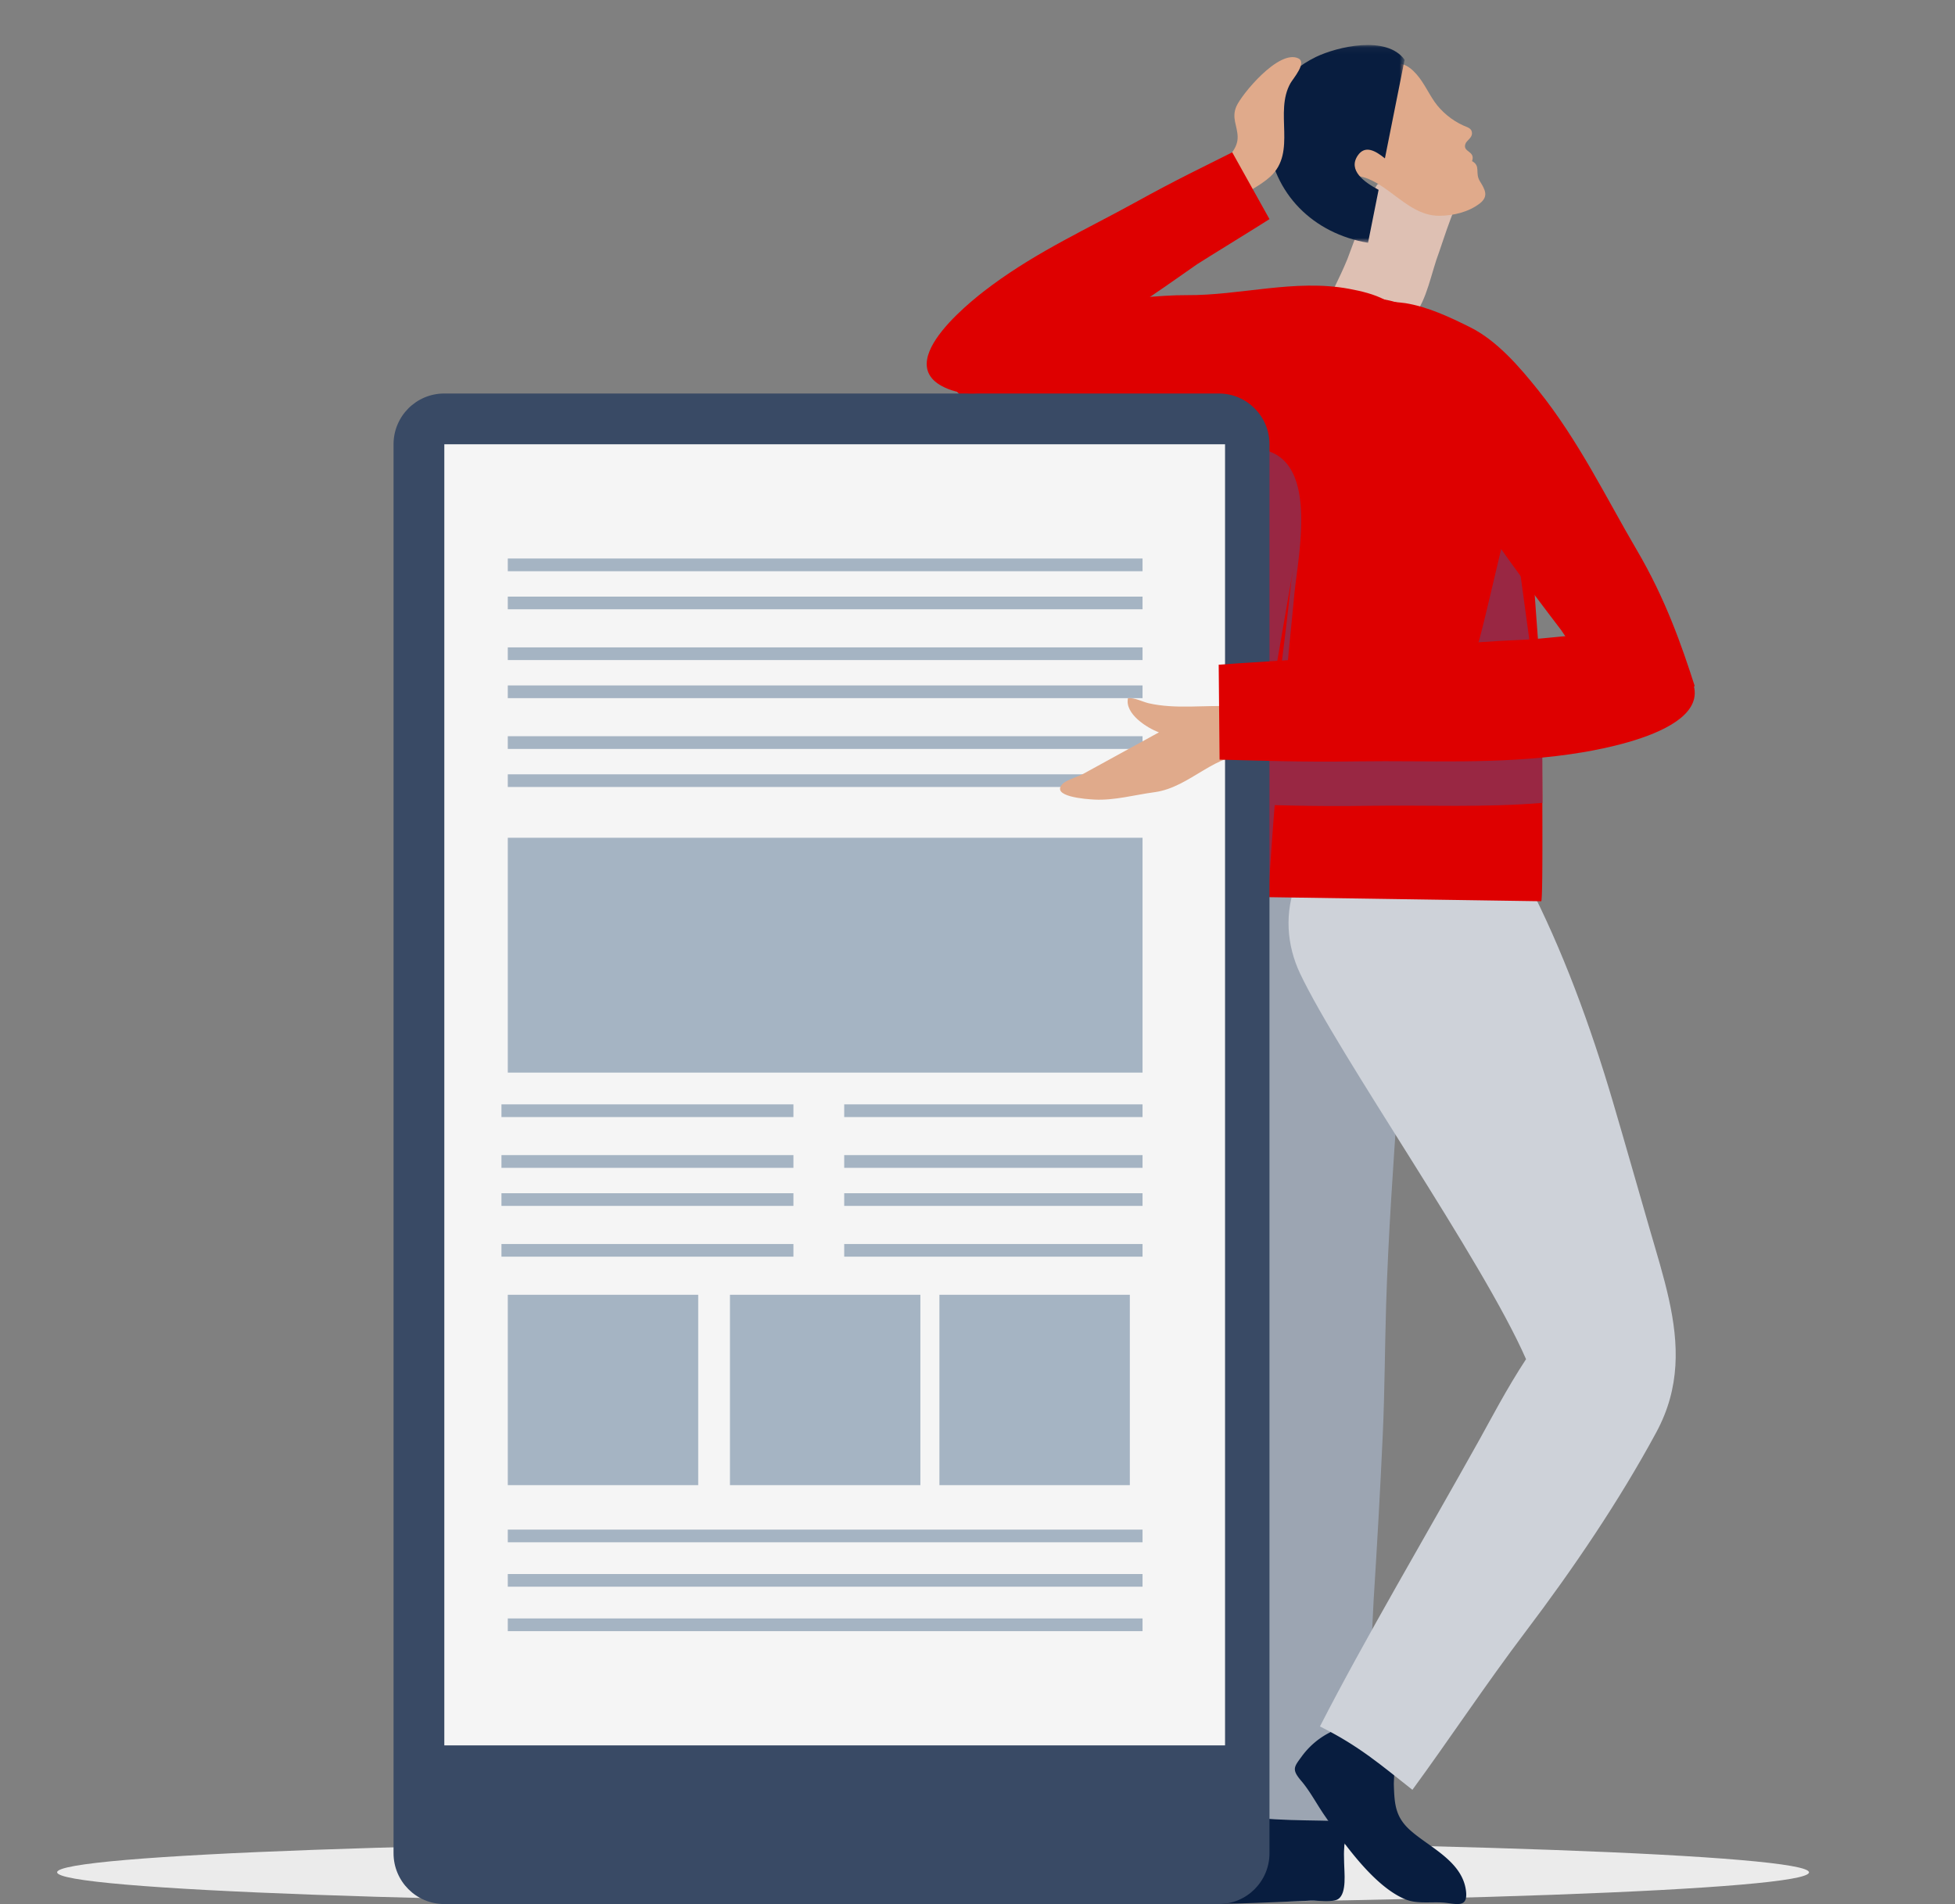 <svg width="308" height="300" xmlns="http://www.w3.org/2000/svg" xmlns:xlink="http://www.w3.org/1999/xlink">
    <rect width="100%" height="100%" fill="#808080" stroke="none"/>
    <defs>
        <path id="a" d="M.644.092h21.641v31.163H.645z" />
        <path id="c" d="M0 293h276V0H0z" />
    </defs>
    <g transform="translate(9 7)" fill="none" fill-rule="evenodd">
        <path d="M0 287.993c0-2.763 61.785-4.996 138-4.993 76.216.004 138 2.246 138 5.008s-61.784 4.996-138 4.992c-76.215-.005-138-2.246-138-5.007" fill="#EBEBEB" />
        <path d="M202.743 285.636c.007.296.016.593.018.89.01 1.417.457 4.74-.916 5.675-.874.596-3.279.223-4.318.263-3.797.15-7.592.344-11.392.446-3.901.104-7.828.175-11.724-.123-1.983-.152-5.36-.126-6.871-1.739-1.695-1.804.987-4.035 2.741-5.183 4.744-3.097 11.25-1.728 15.973-4.683 1.636-1.028 2.364-3.178 4.223-3.82 2.367-.815 4.326 1.166 6.694 1.013 2.168-.14 3.265-1.928 5.66-1.203.38 2.394.016 5.053-.088 7.477-.015.33-.01.658 0 .987" fill="#081D3F" />
        <path d="M177.772 139.205c.057 5.904.548 11.923 1.006 17.632.814 10.136 2.7 20.166 3.084 30.342.605 16.05 1.299 32.135 2.534 48.15 1.125 14.515.99 28.435.517 43.422 5.939 1.332 12.733.924 18.833 1.249 2.244.115 3.507-32.388 3.66-34.828.552-8.708 1.046-17.427 1.443-26.153.309-6.784.32-13.577.527-20.366.68-22.014 3.07-43.239 3.579-65.152.156-6.663-.116-13.076-.449-19.543-6.918-.475-13.875-1.134-20.816-1.131-4.482.002-11.726 1.2-15.69-.827 3.865 1.974 2.322 15.28 2.029 18.964-.215 2.692-.285 5.453-.257 8.241" fill="#9CA5B2" />
        <path d="M213.84 281.937a23.81 23.81 0 01-.58-.488c-2.43-2.129-2.566-4.162-2.664-7.16-.033-1.105.273-3.14-.156-4.153-.19-.454-1.16-.938-1.503-1.296-1.13-1.178-2.964-4.554-4.54-4.822-1.25-.212-2.955 1.464-3.992 2.003a12.42 12.42 0 00-4.35 3.756c-1.194 1.632-1.586 2.012-.047 3.82 1.358 1.585 2.452 3.682 3.65 5.415 3.003 4.369 7.92 11.381 12.918 13.307 1.902.725 4.255.246 6.24.494 1.98.251 3.543.692 3.112-2.113-.65-4.189-5.082-6.358-8.089-8.763" fill="#081D3F" />
        <path d="M213.789 42.701c-1.123 1.384-2.667 2.287-4.97 2.299-2.933.013-7.288-.385-9.819-2.067 1.398-3.046 2.995-6.007 4.274-9.113.462-1.111 4.222-11.866 4.836-11.82L222 23.022c-1.213-.09-3.859 8.605-4.265 9.658-1.259 3.295-1.887 7.473-3.946 10.021" fill="#DEC0B3" />
        <path d="M209 7c.07 3.913 1.633 8.045 2 12" fill="#FFF" />
        <path d="M211.476 18.515c.09.015.029-.01.016-.035l-.016.035z" fill="#2F2E31" />
        <path d="M211.495 18.512l.012-.024c-.014.007-.016.015-.012.024" fill="#2F2E31" />
        <path d="M211.44 18.431c.072.046-.019.113.092.137.06-.056.025-.133-.093-.137" fill="#2F2E31" />
        <path fill="#2F2E31" d="M211.488 18.517l.06.002-.096-.037zM210.512 18.536l.02-.008-.065-.064z" />
        <path d="M211.51 18.426l.02.049c-.076.055-.11-.023-.16.013.005.064.167.008.148.09.074-.012-.012-.127.107-.124.031-.07-.07.003-.116-.028M210.497 15.505a.142.142 0 00.01-.01c-.012.006-.02.01-.01.01M209.496 14.518a.087.087 0 00.019-.037.17.17 0 00-.03.018l.011.02zM210.512 16.482a.149.149 0 00-.024.036c.015-.009.026-.019.024-.036M210.482 11.504l.035-.002.001-.002-.031-.004-.005.008zM209.51 13.518a.08.08 0 00-.02-.036c.002.022.008.032.02.036" fill="#2F2E31" />
        <path d="M210.506 16.503l-.002-.012-.01.018.012-.005zM209.495 15.516c.006-.013.011-.023.01-.032a.045.045 0 00-.01.032M211.511 17.518c.01-.016.001-.026-.015-.036-.016.012-.018.023.015.036" fill="#2F2E31" />
        <path d="M211.495 17.5v.001c.014-.003.011-.004 0 0" fill="#2F2E31" />
        <path d="M211.494 17.498l.004.004c.01-.004.012-.006-.004-.004" fill="#2F2E31" />
        <path d="M211.496 17.563c.044-.03.192-.054.025-.067l-.021.008c.035-.024-.032-.046-.04-.067l-.04.014a.148.148 0 01-.011.05c-.031.03.049.04.087.061M210.508 15.494c-.03.007-.011.024 0 0" fill="#2F2E31" />
        <path d="M210.502 15.512v-.024c-.004.008-.008.017 0 .024M210.5 16.503l.007-.006c-.018.001-.015.005-.006.006" fill="#2F2E31" />
        <path d="M210.497 15.489l.002.022c.005-.006.008-.015-.002-.022M210.498 16.503l.004-.006-.004.006zM209.508 7.483c.016.018-.026.033-.037.052.111.03-.006-.083.096-.033-.002-.018-.018-.032-.035-.043l-.099.035c.043.031.032-.027.075-.01M210.558 10.515l-.008.01c.044-.014.06-.011.08-.047-.076-.015-.175.044-.26.01.01.007.008.022 0 .037.06-.031.129-.022.188-.01M209.518 10.483l-.006.002-.023.011a.029.029 0 01-.007.02.086.086 0 00.036-.033M210.5 8.489l-.008.022c.02-.012.018-.018.008-.022M210.482 13.49l.036.02c-.007-.012-.02-.018-.036-.02M210.506 11.48a.081.081 0 00-.012.025l.008.014.004-.039z" fill="#2F2E31" />
        <path d="M209.484 10.537c.118 0-.011-.012.051-.054l-.067-.02c-.013.03.01.054.016.075M210.506 7.499h-.012l.004.002zM208.493 9.508l.014-.016a.026.026 0 00-.014.016M209.483 11.442l.012.116.022-.038c-.058-.007.037-.073-.034-.078" fill="#2F2E31" />
        <path d="M209.736 11.03c.037-.004.078.001.105-.013l-.002.006c.011-.007.022-.011.03-.01.005-.015.012-.03 0-.038-.12.018-.144-.007-.133.055zm.545 1.585c.016.014.058.038.08.004-.033-.008.017-.045-.032-.047l.004-.004a.275.275 0 00-.052.047zm.036 3.364c.042.05-.002.04-.027.048.018-.06-.015-.085.008-.14-.017.012-.04.017-.055.022.002-.02.019-.042.064-.057.092.01-.04.161.01.127zm-1.146-5.336l-.051.018c.124.08-.02.225.15.276-.169.157.176.049.026.192l.026-.008c.02.373-.018.78.121 1.106l-.036.007c.02.564.178 1.084.23 1.633.042.043.118-.004.166.032-.001.02.01.061-.036.07-.03-.03-.067-.003-.086-.011.013.06-.027.149.036.192l.052-.056c.027.015.015.052.015.072-.03-.002-.091.038-.107.024.163.088-.05.102.022.188.127-.005.247.096.347.158l-.025.05c-.008-.057-.091.018-.096-.052-.027.064.034.107.021.165.03-.016.072-.02.089-.002-.013.036-.074.052-.076.091l-.044-.03c-.043.034.022.044.032.067-.05.017-.053.076-.111.076.077.038.04.064.093.11.047-.067.07.003.113-.01l-.03-.063c-.021.099-.013-.028-.101-.003.035-.052.154.031.13-.039.058.078.021.104.107.178-.024-.05.06 0 .082-.034.013.067-.029.023-.083.054.008.036-.041.059.03.081-.019.065-.068.004-.1.04-.065-.01.052-.179-.141-.128-.006-.03-.087-.054-.089-.099-.02.044-.077.112-.026.152l.112-.02c.006.037.083.032.076.06-.033-.009-.076.025-.063.053.015-.011.01-.023.029-.023.016.053.092.047.122.108.021-.058.053-.075.093-.134.08 0 .016.033.03.061-.011-.002-.014-.009-.029.003l.042.024c-.024.073-.112.012-.142.074-.06.05.042.047.01.082l.019-.01a.108.108 0 01-.004.017l.006-.002c.015.034.014.073.073.073-.026.009.012.03.03.038.027.016.1.052.012.098v-.003c-.007.047-.03.087-.063.082l-.014.076-.076.005c.028.061.072.047.155.079-.039.054.008.13.04.156-.003.006-.001.014.004.025l.026-.031c.003.051.042.038.046.072.007-.008.011-.01.002.01l-.004.02c-.008 0-.008-.006-.005-.015l-.024.01c-.076.053.053.055.03.104-.004-.004-.01-.01-.01-.015-.017.027-.12.08-.054.08-.007.007.007.013.025.019l-.01.02.01-.02c.022.008.05.015.034.019l-.006.064c-.01.013.002.028.014.04l-.03.015c.007.022-.012.026-.02.024-.1.095.07.114-.015.213.054.01.074-.03.101-.037.042.008.083.051.115.071-.068.05-.118.176-.224.171-.002.073.061-.03.1 0l-.003.008c.01-.026.043-.05.082-.07.056-.013.079.048.064.068l-.08-.001c.033.062.152.031.237.06-.027.057-.103.037-.173.058l.025.052-.06.008c.02.034.076.034.057.087-.06-.028-.049.08-.129.042-.018.03.1.021.02.047.066.01.03-.03.048-.046.092-.022.05.054.078.085-.048.008-.058-.016-.087.027.038.003.068.024.026.051.06-.007.016.042.014.066.01-.027.05-.068.104-.059.025.017.04.032.036.076l.025-.033c.092.027-.057.07-.025.12-.038-.018-.04-.031-.085-.046.03.021.079.063.11.098l-.084.054c.045 0 0 .05.06.043-.036.059-.075-.035-.12-.035-.034.072.105.042.018.118l-.058-.015c-.003.021.033.062.005.068.02-.002.012-.013.01-.026.122 0 .093.092.216.07l.006-.03c.028.043.114.067.073.108-.038.032-.086-.01-.119-.024-.005.044.14.022.131.075.018-.029.063-.028.097-.015.005-.031.024-.097-.027-.08l-.011.011c-.033.001-.046-.014-.063-.02-.003-.042.055-.026.078-.037.015-.07-.125.008-.126-.055l.024-.011c-.034-.028-.043-.074-.118-.074.077-.036-.038-.067.007-.103.177-.027-.004.109.095.134.034-.038.086.01.128.018l-.085-.096c.024-.011.11-.051.043-.063l-.002.01c-.024-.04-.096-.02-.075-.06.016-.007.045 0 .057.002.013-.035-.043-.022-.061-.043.013-.035.074.008.09-.022-.071-.03.011-.062.004-.095-.1.026-.15-.115-.23-.032l-.077-.072c.05-.031.146.037.229.005l.002.064c.123-.027-.095-.123.04-.182.002-.035-.014-.024.041-.097l-.11.026c.023-.036.082-.055.103-.06-.01-.018-.009-.036-.006-.055.018.003.033.007.04.018.059-.033.036-.038.002-.042-.03-.01-.027-.03-.029-.052l.044.013c-.011-.01-.025-.026-.045-.024a.034.034 0 00-.012-.023c-.02.008-.082.031-.109.065.037-.084.008-.14.091-.22.033-.001.075.02.079.012.012-.036-.048-.065-.097-.054l-.006-.017c.027-.01.056-.024.059-.04.009-.004.017-.011.02-.024-.09.002-.052-.068-.094-.075-.008.016-.005.034 0 .053-.062-.019-.132-.032-.087-.06.062.041.086-.067.119.005.106-.07-.083-.016-.05-.077l.04-.042c.065-.004.038.053.061.041l-.01-.024c.05.018.03.117.108.164l.023-.122c-.092-.135-.027-.332-.181-.433l.002.005-.043.002.016-.008-.051-.016c.056-.038.062-.092.104-.144-.036.035-.036.035-.085.045-.065.006-.092.006-.073-.04.045-.007.046.019.079-.018-.02.02-.054.011-.062-.006.026-.028.028-.068.074-.077.013.009-.002.021-.008.029.014.009.036-.05.077-.025l-.018-.04c.035-.031.062.006.085-.008-.04-.065-.149-.081-.188-.14.025-.002.126-.018.097-.013.023-.055-.124-.085-.14-.14.032.003.023.027.038.04.018-.175.002-.314.076-.49l-.11-.022.064-.054c.043-.179-.042-.294-.095-.446-.014-.047.068-.044.094-.073-.004-.11-.125-.113-.164-.212.035.01.127.016.125-.03-.03-.002-.079.002-.065-.03l.035.007c.042-.034-.005-.05.007-.107-.016-.092-.103-.166-.229-.22-.001-.085.113-.014.134-.035-.03.067.024.037.062.042-.034-.024-.058-.058.014-.089-.011-.041-.01-.062-.066-.095.027.017-.01.043-.045.03.02-.04-.022-.123.071-.137-.048-.199-.063-.43-.1-.647-.053-.026-.014.033-.051.02-.07-.041.026-.05-.03-.082l.053.007c-.001-.065-.105-.112-.16-.164.058-.002.038-.06.08-.016-.014-.029.238-.117.182-.13l-.234.083c-.025.003-.016-.042-.03-.034.042-.036.093-.08.09-.097.06-.022.053.026.056.052.102-.017.052-.097.15-.08-.025-.05-.05.019-.093-.007l.015-.05-.029.042c-.036-.032-.115-.03-.066-.094l-.107-.034c.08-.02.009-.042.023-.073l.053.007c-.007-.036.004-.053.03-.082.073.006-.012.037.055.031l.018-.044c-.045.009-.085-.01-.107.025-.09-.02-.164-.027-.17-.123.07-.057.074.033.149 0 .018-.104-.219-.079-.218-.138.02-.08-.05-.06-.066-.134.056.013.048-.062.097-.086l.059.018c-.02-.019-.002-.044.037-.046-.07.018-.08-.082-.122-.126l-.06.02c-.026-.035-.072-.083-.063-.128-.029-.059-.08-.034-.154-.07a.332.332 0 01.185-.05c-.029.022-.007.047-.021.079.063.068.201.105.183.19.152.005-.025-.05.021-.099.009 0 .014.005.014.005s0-.007.003-.01c.022.024.052.065.129.058-.023-.044-.152-.005-.097-.076-.049-.036.063-.095.069-.122-.06-.019-.178.003-.165-.073l.087.016c-.01-.082-.126-.015-.134-.09-.005.027-.084-.011-.079.04-.049-.016-.064-.07-.046-.115-.014-.008-.028.004-.057.007-.051.056.066.06-.011.113l.094.014c-.027.05-.098.068-.137.048.006.012.019.02.005.03-.133.034.04-.058-.076-.05l.015.026c-.086.03-.086-.054-.086-.093.035-.051.044-.094.107-.109l.035.053c.046-.04-.04-.068-.043-.102a.058.058 0 00.02-.014l-.018.006c.002-.008.009-.015.024-.024-.002-.03-.046-.066-.03-.098l-.056.014.032-.002c.002.027-.027.07-.073.058-.048-.054.06-.087.106-.11.09-.002.008.06.043.085.081-.035 0-.064.046-.138.098.008.01.074.098.072.009-.054-.06-.055-.043-.114.044 0 .056.05.111.037l.022-.04c.017.084.115-.036.147.026.034-.038-.083-.03-.03-.085-.039.02-.109.07-.152.034l.022-.054c.042-.027.106.033.14-.006l-.038-.043c-.028.007-.039.033-.08.025.026-.035-.113-.027-.16-.053-.002-.029 0-.05.032-.067-.091-.053-.1-.14-.187-.189.063.034.096-.019.135-.052.018.047.106.031.162.018-.014-.028-.107-.032-.134-.01.03-.058-.065-.025-.013-.08.027-.033.09 0 .12-.017-.002-.054-.108.005-.095-.057.012 0 .017.006.033-.002.014-.035-.033-.062-.076-.061.11-.054-.025-.093.087-.106-.04-.072-.06.021-.1.013-.053-.022-.021-.088-.006-.11.005.02.037.031.023.053l.075-.03c.043-.104-.183-.03-.128-.135.047.041.061.006.12.021-.023-.011-.01-.087-.064-.033a.27.27 0 01.025-.089c-.033-.025-.059-.055-.112-.065.003-.05.053-.095.085-.123-.068-.094.016-.203-.056-.301l-.003.008c.003-.085-.1.053-.107-.034.096-.003.058-.061.105-.097.036-.114-.089-.173-.035-.28.02-.003.044 0 .049.019.022-.08-.003-.136-.005-.204h.012c.066-.117-.037-.203-.07-.313.012.008.05.007.062.012.015-.059.022-.15-.068-.179.089-.078-.032-.04.052-.138.017-.007.017.007.02.013.028-.046.017-.075.024-.118-.067-.087-.192-.099-.164-.211.128-.02.037.063.14.055-.024-.019-.052-.035-.024-.07.052.015.033.002.08.01.033-.027-.142-.08-.13-.08-.025.001-.038.01-.032.032-.082-.018-.016-.108-.051-.158-.002.018-.023.074-.086.06.022-.074-.103-.086-.157-.132.055-.072.111.039.201.019.033-.015.104-.047.141-.023.016-.06-.063-.096-.086-.146l.026-.001c-.015-.073-.133-.143-.084-.209l-.028.035c-.015-.01-.01-.048-.064-.065.043-.001.079-.05.115-.034-.139-.024-.092-.161-.224-.192.033-.02.09-.008.12-.004-.009.047-.035.065.021.085-.003-.038.03-.069.062-.064-.089-.034-.124-.125-.21-.14.042-.03.064-.06.136-.052-.048-.117-.218.07-.221-.066.068-.064.095.056.117-.03l.012.016c.18-.07-.133-.038-.128-.108.099-.013.072.046.142-.005-.027-.062-.175-.084-.145-.15l.043.009c-.01-.041.008-.12 0-.16.02-.002.016.003.022.01.036-.074-.052-.03.015-.092L209.516 6c-.033.032-.08.092-.022.13-.058-.038-.125.064-.21.048l.034.006c-.144.107-.159.242-.21.377.105.078-.037.143.036.23.118.007.025.015.053.09-.017-.04-.09 0-.103.027.03.013.042.03.054.047-.039.019-.127.123-.047.152-.034.05-.038-.009-.063-.017-.058.023.05.035.01.054 0 0-.013 0-.018-.005.008.071-.02.116-.03.192.115-.003.047.07.09.1-.037-.008-.04.045-.06.068l.086.033c.074.032-.047.059-.003.106l.019-.014c.037.034-.024.138-.082.18.25.319-.085.546.014.901.037.018.056-.025.109-.014.016.035.013.045.017.077.029-.033-.009-.024.023-.024l-.037-.047c.008-.003.012.002.027-.005-.012-.016-.037-.033-.033-.055.033.027.118.025.09.072-.011-.002-.016-.007-.025-.018-.003.037.039.033.018.064-.015.035.01.023-.026.032l-.035.108c.106.037.016.113.009.13-.076 0-.03-.064-.107-.078l-.051.044.06-.007-.01.056-.013-.002c.024.003.048.006.029.022-.008.003-.024.011-.028.006l.037.032c-.065-.012-.016.036-.087.041-.023.128.114.14.03.262.03-.024.116.015.107.05-.015.022-.031.03-.06.022l.042.038c-.106.071-.027.112-.056.197l-.032.001c.04.024.073.05.067.096l-.064.003c-.037.06.138.018.104.084.069-.01.099-.054.162-.071-.067.026-.07.092-.022.067.035.055.004.042-.013.05l.047.027c.001.042-.088.029-.129.02.078.026.033.077.027.122l-.034-.012-.004.06c.058.028.07.08.047.133l-.094-.017c-.041.042.033.012.05.017.05.046-.008.07-.055.107.105.07-.123.198.02.248z" fill="#2F2E31" />
        <path d="M210.504 11.508l-.007-.016s.002.01.006.016M209.519 10.477c-.011.001-.023.021-.038.046a.059.059 0 00.038-.046M210.458 18.491l-.019-.018-.044.042c.059.058.128.055.21.064-.08-.05-.045-.088-.073-.158l-.074.07zM211.462 18.523c.02-.01.073-.03.077-.04l-.05-.006-.028.046zM211.5 17.467l-.035.065c.045.015.112-.064.036-.065M210.46 17.51l.057.024c.039-.031.03-.069-.03-.069.036.035-.031.014-.027.044" fill="#2F2E31" />
        <path d="M211.529 17.533c-.1-.008.036-.065-.058-.067.03.012-.04.076.058.067M210.51 17.454c-.09.03-.006.052-.023.091-.004-.03.087-.086.022-.09" fill="#2F2E31" />
        <path d="M211.392 17.457c.069-.005.068.021.055.051-.022-.007-.055-.009-.067-.02.059.04.048.045.084.08.044-.045.069-.106.156-.11-.068-.02-.169-.044-.228 0M210.48 17.451c-.023.034-.086.06-.076.098.047-.012.115-.034.1-.075l.081.006c.054-.049-.104.029-.106-.029M211.458 16.433l-.032.023c.069.037.044.098.149.111a.21.21 0 00-.117-.134" fill="#2F2E31" />
        <path d="M210.552 17.474l-.112.006c-.011.046.037-.006.065.005-.015.015-.023.035-.001.041-.022-.047.09-.014.048-.052" fill="#2F2E31" />
        <path d="M210.586 17.508l-.055-.05-.117.059c.052.06.07-.005.172-.01M210.567 16.535l.021-.009-.176-.061c.076.04.065.044.155.07M211.528 15.49c-.05-.003-.102.056-.052.026.041.004.094-.07.052-.027" fill="#2F2E31" />
        <path d="M210.539 16.562c.032-.028-.048-.097-.085-.126.029.037.02.142.085.126" fill="#2F2E31" />
        <path d="M210.492 16.494l.016.012a.04.04 0 00-.016-.012M209.507 14.504s-.006-.007-.014-.008l.014.008z" fill="#2F2E31" />
        <path d="M209.479 14.481c-.012.026.024.067.077.066-.03-.032-.05-.06-.11-.095.009.014-.025.041.033.03" fill="#2F2E31" />
        <path d="M209.465 14.489c.033.012.02.038.066.024.02-.013-.036-.041-.066-.024M210.532 12.52c.02-.036-.003-.052-.07-.03.007.035.045.008.07.03" fill="#2F2E31" />
        <path fill="#2F2E31" d="M210.458 12.52l.034-.01.05-.03zM210.484 11.499c.012 0 .024.003.032.008-.011-.011-.022-.02-.032-.008M210.503 12.503l-.006-.006.006.006z" />
        <path d="M210.482 12.509l.036-.004c-.006-.002-.012-.009-.017-.014.004.005 0 .012-.02.018M210.516 11.466l-.099.06c.06.035.046-.058.166-.035l-.067-.025z" fill="#2F2E31" />
        <path d="M210.652 11.589c.027-.046-.15-.074-.028-.118-.084-.102-.203.061-.274-.06-.043.133.252.021.2.141.07-.066.069.024.102.037" fill="#2F2E31" />
        <path d="M210.49 11.532c.063-.005.06-.057.017-.064-.005.015-.088.055-.017.064" fill="#2F2E31" />
        <path fill="#2F2E31" d="M210.478 11.523l.043-.043-.041-.003z" />
        <path d="M210.46 11.496l.08.02c-.031-.005-.034-.056-.08-.02" fill="#2F2E31" />
        <path d="M210.556 11.5c.02-.036-.153-.036-.105.024l.003-.016c.027 0 .08-.046.102-.008M210.47 10.492c0 .022.025.044.06.034l-.044-.054-.016.02zM209.516 11.45c-.099.037.018.055-.01.1.013-.048.028-.045.01-.1" fill="#2F2E31" />
        <path d="M210.475 10.473c.045.009.02.038.017.054.057-.017.036-.055-.017-.054" fill="#2F2E31" />
        <path d="M210.517 10.536c.038-.027.058-.005.084-.024.04-.05.025-.093-.035-.107a.52.52 0 01-.21.043c.046.061.24.064.1.12l.187.027c.02-.058-.13-.02-.126-.06" fill="#2F2E31" />
        <path d="M210.518 10.535l.054-.045c-.057.017-.072-.009-.093-.025-.13.031.028.051.039.07" fill="#2F2E31" />
        <path fill="#2F2E31" d="M210.523 10.536l-.043-.072-.003.027z" />
        <path fill="#2F2E31" d="M210.502 10.527l.037-.007-.078-.047z" />
        <path fill="#2F2E31" d="M210.485 10.476l-.005.01.04.038z" />
        <path d="M210.528 10.463l-.053.02c.018.019-.038.067.035.05-.027-.011-.024-.052.018-.07M208.45 9.512c.038.008.069-.005.1-.018l-.097-.008c.005.005.017.017-.004.026M209.558 9.482l-.115-.042c-.007.068.078.065.103.12.03-.029-.05-.052-.026-.087l.038.009zM209.477 8.568c.07-.003.058-.015.107.022-.048-.053-.04-.105-.058-.171-.042.016-.123-.025-.102-.001l.051.07-.049-.006c-.047.06.081.025.051.086M209.453 6.513a.188.188 0 00.094-.014c-.039-.043-.086.023-.094.014" fill="#2F2E31" />
        <path d="M213.63 4.145c-3.64-3.475-7.22 1.753-8.282 5.148-.59 1.889-1.538 2.725-2.95 4.084-1.264 1.222-2.508 2.627-2.39 4.535.05.836.607 2.563 1.428 2.9.466.194 1.358-.094 1.856-.14 5.622-.536 8.85 6.375 14.485 6.328 2.176-.018 4.571-.574 6.343-1.936 1.491-1.153.803-2.245.013-3.536-.791-1.294.192-2.37-1.218-3.14.567-1.62-1.463-1.377-1.067-2.66.19-.626 1.03-.93 1.054-1.693.025-.793-.657-.956-1.264-1.217-.044-.02-.09-.035-.13-.056-1.72-.778-3.396-2.132-4.506-3.727-.496-.726-.91-1.455-1.333-2.167-.08-.136-.163-.277-.249-.413-.5-.815-1.044-1.599-1.79-2.31" fill="#E0AA8B" />
        <g transform="translate(190)">
            <mask id="b" fill="#fff">
                <use xlink:href="#a" />
            </mask>
            <path d="M14.91 17.5c1.154-1.69 2.797-.748 4.275.457l3.1-15.539c-2.78-3.9-10.598-2.074-13.983-.438C3.187 4.48.167 8.833.706 14.696c.817 8.881 7.227 15.105 15.82 16.559l1.665-8.343c-2.266-1.21-4.871-3.073-3.281-5.411" fill="#081D3F" mask="url(#b)" />
        </g>
        <path d="M177.887 39.503c-7.446-.064-28.733 2.761-35.654 5.985-5.793 2.7-3.035 7.29 2.259 11.825 6.318 5.414 21.05.536 28.216.197 10.23-.484 15.197 7.636 19.226 16.238 2.017 4.304 3.122 7.265 7.974 3.587 5.72-4.335 4.362-12.772 7.53-18.517 2.729-4.948 8.768-7.918 5.727-14.5-1.81-3.91-5.697-5.082-9.621-5.811-8.554-1.588-17.118 1.07-25.657.996" fill="#DE0000" />
        <path d="M253.927 197.707c-.8-3.624-1.939-7.298-3.034-11.078-1.936-6.678-3.826-13.37-5.792-20.04-3.509-11.908-7.963-24.085-13.545-34.818-3.506-6.743-11.182-17.004-21.619-12.784-16.013 6.481-18.272 18.644-14.116 27.401 6.195 13.06 28.701 45.038 35.599 60.76-3.084 4.705-5.6 9.559-7.282 12.576-8.606 15.437-18.098 31.464-25.19 45.293 6.216 3.1 9.6 6.072 14.568 9.983 5.661-7.72 11.615-16.707 17.83-24.915 7.412-9.794 14.75-20.587 20.597-31.417 3.812-7.058 3.538-13.915 1.984-20.96" fill="#CED2D9" />
        <path d="M233.968 110.815c.169-8.348-.688-16.607-1.236-24.924-.886-13.516-2.795-27.167-12.034-38.789-3.064-3.856-9.09-7.286-14.144-7.094-7.828.306-11.201 10.896-12.764 17.146-1.124 4.501-9.603 44.458-13.192 64.977-.002.002-.002.006-.003.01-.286 1.64-.541 3.155-.76 4.52-.001.022-.009.043-.01.065-.067.406-.125.796-.183 1.174-.011.06-.018.121-.03.182-.054.363-.108.715-.155 1.05l-.015.102a75.03 75.03 0 00-.146 1.06c-.001.016-.005.029-.007.044-.039.296-.073.575-.105.84-.008.076-.015.145-.025.22-.024.206-.044.404-.063.589-.008.068-.013.135-.022.2-.017.203-.034.396-.044.571l-.008.078c-.012.193-.02.369-.022.523v.105a4.094 4.094 0 00.017.39 1.125 1.125 0 00.049.233c.02.052.045.089.077.096l54.668.817c.333-.095.116-22.124.157-24.185" fill="#DE0000" />
        <path d="M194.8 82.238c-.184 1.128-.347 2.164-.443 3.054-1.227 11.295-2.8 22.543-4.24 33.812-.618 4.845-.08 10.23-2.184 13.238-1.268 1.813-3.496 2.762-7.513 2.21-16.643-2.286-32.478-11.911-39.696-27.28a46.802 46.802 0 01-1.053-2.414c-4.032-9.968-4.977-20.86-9.486-30.59-1.727-3.728-3.126-7.611-6.185-10.54 5.8-1.616 12.855-.038 18.835-.04H188.108c11.103 0 7.452 16.251 6.792 23.104-1.577 16.389-3.307 32.76-4.166 49.208-1.58-.605-4.481-3.58-4.239-5.645" fill="#992743" />
        <path d="M233.979 110.92c.07-3.437-4.585-34.503-4.773-37.92-.337.024-5.091 21.523-5.406 21.536-10.855.457-12.18 7.803-21.826 8.987-.706.083-16.334 1.05-16.974 1.137l.136 15.027c6.492.135 11.94.419 21.844.272 8.741-.13 17.733.31 27.02-.46-.015-4.194-.037-7.805-.021-8.579" fill="#992743" />
        <path d="M191 284.993c0 4.422-3.576 8.007-7.988 8.007H60.988c-4.413 0-7.988-3.585-7.988-8.007V63.007C53 58.584 56.575 55 60.988 55h122.024c4.412 0 7.988 3.584 7.988 8.007v221.986z" fill="#394A65" />
        <mask id="d" fill="#fff">
            <use xlink:href="#c" />
        </mask>
        <path fill="#F5F5F5" mask="url(#d)" d="M61 268h123V63H61z" />
        <path fill="#A5B4C3" mask="url(#d)" d="M71 162h100v-37H71zM71 227h30v-30H71zM106 227h30v-30h-30zM139 227h30v-30h-30zM71 117h100v-2H71zM71 111h100v-2H71zM71 103h100v-2H71zM71 250h100v-2H71zM71 243h100v-2H71zM71 236h100v-2H71zM71 97h100v-2H71zM71 89h100v-2H71zM71 83h100v-2H71zM70 191h46v-2H70zM70 183h46v-2H70zM70 177h46v-2H70zM70 169h46v-2H70zM124 191h47v-2h-47zM124 183h47v-2h-47zM124 177h47v-2h-47zM124 169h47v-2h-47z" />
        <path d="M191.129 20.827c-1.577 1.452-4.027 2.564-5.792 3.874.055.116.233.192.246.299-1.025-.703-3.009-2.387-3.406-3.477-.408-1.123-.107-1.15.866-2.225 1.355-1.495 3.006-2.779 2.942-4.792-.055-1.707-.981-2.943-.2-4.746.801-1.86 6.675-9.016 9.752-7.568 1.41.663-.81 3.178-1.22 3.898-2.621 4.623 1.04 10.842-3.188 14.737" fill="#E0AA8B" mask="url(#d)" />
        <path d="M191 27.525L185.133 17c-4.578 2.316-8.486 4.138-15.333 7.92-7.307 4.035-15.194 7.616-22.497 12.997-1.943 1.431-16.72 12.357-7.049 16.32 7.256 2.975 14.452-3.531 18.97-6.188 7.39-4.352 14.114-9.006 20.381-13.422.461-.32 10.982-6.803 11.395-7.102M245.465 105L258 101.108c-2.043-6.354-4.593-13.723-9.117-21.423-4.829-8.213-9.099-17.16-15.565-25.228-2.925-3.655-6.48-7.8-10.738-9.915-3.196-1.587-6.611-3.201-10.16-3.776-1.287-.21-11.307-.922-11.42-1.766.302 2.243 3.893 4.83 5.388 6.433 1.817 1.95 3.987 4.318 5.388 6.579 1.097 1.764 1.033 3.677 1.742 5.663 1.598 4.466 4.838 7.962 7.327 11.913 5.214 8.279 10.804 15.74 16.105 22.687.385.51 8.157 12.27 8.515 12.725" fill="#DE0000" mask="url(#d)" />
        <path d="M161.654 114.931c-.792.433-2.6.958-3.186 1.522-2.145 2.064 3.706 2.467 4.965 2.529 3.138.157 6.35-.749 9.451-1.164 5.728-.768 9.672-6.454 15.414-5.846 1.709.182 3.596.859 4.277-1.229.266-.817.647-4.684.26-5.364-.617-1.089-3.02-.602-4.19-.711-1.194-.11-2.379-.342-3.586-.396-4.251-.19-8.881.495-13.077-.465-.98-.224-2.244-.932-3.281-.788-.508 2.456 3.002 4.681 4.884 5.368" fill="#E0AA8B" mask="url(#d)" />
        <path d="M183 97.733l.137 14.955c6.541.135 12.034.417 22.015.271 10.655-.156 21.68.522 33.148-1.112 3.05-.435 26.285-3.78 17.877-13.767-6.311-7.492-18.35-4.562-25.034-4.288-10.94.454-21.315 1.631-31.036 2.81-.71.082-16.462 1.044-17.107 1.13" fill="#DE0000" mask="url(#d)" />
    </g>
</svg>